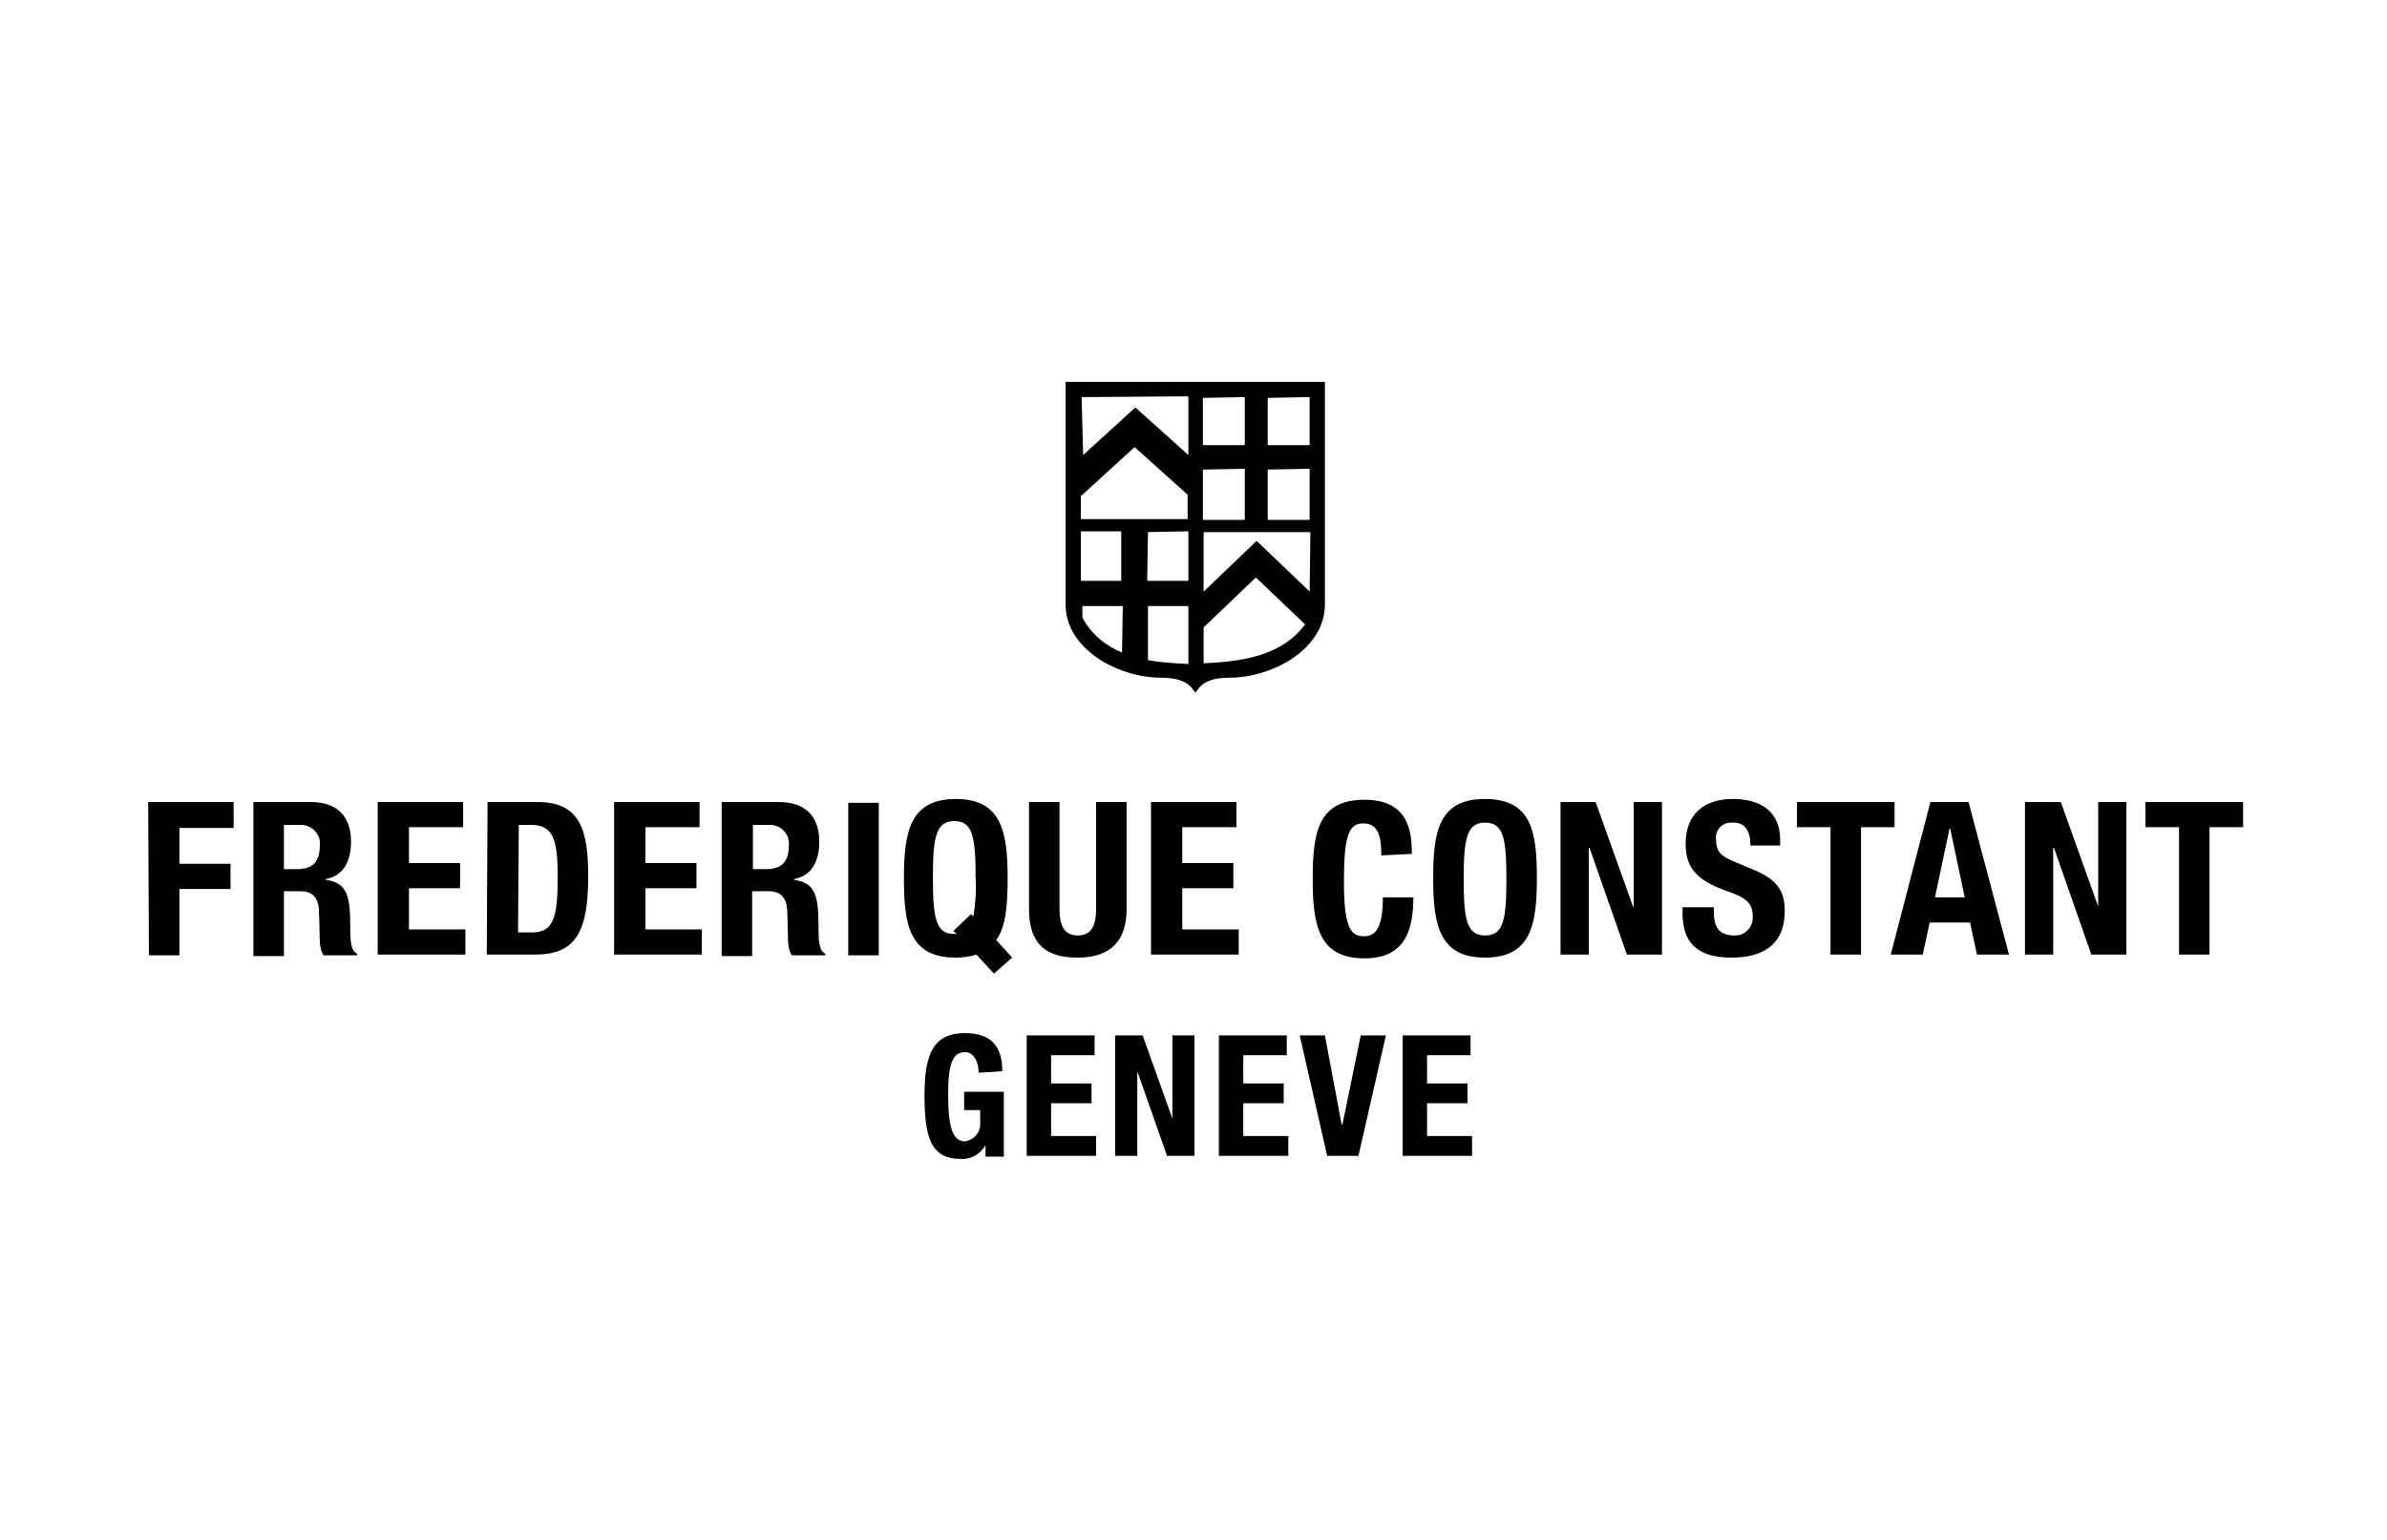 <?xml version="1.0" encoding="utf-8"?>
<!-- Generator: Adobe Illustrator 25.2.2, SVG Export Plug-In . SVG Version: 6.00 Build 0)  -->
<svg version="1.1" id="Ebene_1" xmlns="http://www.w3.org/2000/svg" xmlns:xlink="http://www.w3.org/1999/xlink" x="0px" y="0px"
	 viewBox="0 0 313 202" style="enable-background:new 0 0 313 202;" xml:space="preserve">
<style type="text/css">
	.st0{fill:none;}
</style>
<g id="XMLID_286_">
</g>
<g id="XMLID_287_">
</g>
<g id="XMLID_288_">
</g>
<g id="XMLID_289_">
</g>
<g id="XMLID_290_">
</g>
<g id="XMLID_291_">
</g>
<g id="XMLID_292_">
</g>
<g id="XMLID_293_">
</g>
<g id="XMLID_294_">
</g>
<g id="XMLID_295_">
</g>
<g id="XMLID_296_">
</g>
<g id="XMLID_297_">
</g>
<g id="XMLID_298_">
</g>
<g id="XMLID_299_">
</g>
<g id="XMLID_300_">
</g>
<rect x="0.8" class="st0" width="313" height="202"/>
<g id="Gruppe_1955" transform="translate(-120.871 -166.826)">
	<path id="Pfad_1195" d="M260.6,216.9v29.2c0,5.8,6.8,9.6,12.6,9.6c3.8,0,4.1,1.8,4.4,1.9l0,0h0l0,0c0.4-0.1,0.6-1.9,4.4-1.9
		c5.8,0,12.6-3.8,12.6-9.6v-29.2H260.6z M262.7,218.9C262.7,218.9,262.7,218.9,262.7,218.9l13.9-0.1c0,0,0.1,0,0.1,0.1v7.6
		c0,0,0,0,0,0l-6.9-6.2c0,0-0.1,0-0.1,0l-6.8,6.2c0,0,0,0,0,0L262.7,218.9z M262.7,231.8C262.7,231.8,262.7,231.7,262.7,231.8
		l6.9-6.3c0,0,0.1,0,0.1,0l6.9,6.2c0,0,0,0.1,0,0.1v3c0,0,0,0.1-0.1,0.1h-13.8c0,0-0.1,0-0.1-0.1V231.8z M268,252.4
		c-2.2-0.9-4.1-2.5-5.2-4.6v-1.4c0,0,0-0.1,0.1-0.1h5.1c0,0,0.1,0,0.1,0.1v0L268,252.4z M267.9,243h-5.2c0,0-0.1,0-0.1-0.1v-6.3
		c0,0,0-0.1,0.1-0.1h5.1c0,0,0.1,0,0.1,0.1L267.9,243C268,242.9,268,243,267.9,243L267.9,243z M271.4,236.6
		C271.4,236.6,271.4,236.6,271.4,236.6l5.2-0.1c0,0,0.1,0,0.1,0.1v0l0,6.3c0,0,0,0.1-0.1,0.1h-5.2c0,0-0.1,0-0.1-0.1L271.4,236.6z
		 M271.4,253.4l0-7c0,0,0-0.1,0.1-0.1c0,0,0,0,0,0l5.1,0c0,0,0.1,0,0.1,0.1v7.5C274.9,253.8,273.1,253.7,271.4,253.4L271.4,253.4z
		 M287.2,219C287.2,218.9,287.2,218.9,287.2,219l5.3-0.1c0,0,0.1,0,0.1,0.1c0,0,0,0,0,0v6.1c0,0,0,0.1-0.1,0.1c0,0,0,0,0,0h-5.3
		c0,0-0.1,0-0.1-0.1V219z M287.2,228.4C287.2,228.4,287.2,228.4,287.2,228.4l5.3-0.1c0,0,0.1,0,0.1,0.1c0,0,0,0,0,0v6.5
		c0,0,0,0.1-0.1,0.1c0,0,0,0,0,0h-5.3c0,0-0.1,0-0.1-0.1l0,0V228.4z M278.7,219C278.7,218.9,278.7,218.9,278.7,219l5.3-0.1
		c0,0,0.1,0,0.1,0.1v6.1c0,0,0,0.1-0.1,0.1h-5.3c0,0-0.1,0-0.1-0.1V219z M278.7,228.4C278.7,228.4,278.7,228.4,278.7,228.4l5.3-0.1
		c0,0,0.1,0,0.1,0.1v6.5c0,0,0,0.1-0.1,0.1h-5.3c0,0-0.1,0-0.1-0.1V228.4z M278.7,253.8l0-4.6c0,0,0-0.1,0-0.1l6.8-6.5
		c0,0,0.1,0,0.1,0l6.4,6.1C289.1,252.7,284,253.6,278.7,253.8L278.7,253.8z M292.6,244.4C292.6,244.4,292.6,244.4,292.6,244.4
		l-6.9-6.6c0,0-0.1,0-0.1,0l-6.9,6.6c0,0,0,0,0,0v-7.7c0,0,0-0.1,0.1-0.1h13.8c0,0,0.1,0,0.1,0.1c0,0,0,0,0,0L292.6,244.4z"/>
	<path id="Pfad_1196" d="M251.2,294.5l-2.3-2.5c-0.9,0.3-1.8,0.4-2.7,0.4c-6.1,0-6.8-4.3-6.8-10.4s0.8-10.4,6.8-10.4
		s6.8,4.3,6.8,10.4c0,3.4-0.2,6.3-1.5,8.1l2.1,2.3L251.2,294.5z M140.4,292.1h4v-8.7h6.7v-3.3h-6.7v-4.7h7.1V272h-11.2L140.4,292.1z
		 M158.1,280.8h1.7c1.9,0,3-0.8,3-3c0.2-1.4-0.8-2.6-2.2-2.8c-0.2,0-0.4,0-0.6,0h-1.9L158.1,280.8z M154.1,272h7.5
		c3.3,0,5.3,1.7,5.3,5.2c0,2.7-1.1,4.5-3.3,4.9v0.1c2.7,0.4,3.2,1.9,3.2,6.1c0,2.1,0.1,3.2,0.9,3.6v0.2h-4.4
		c-0.4-0.6-0.5-1.4-0.5-2.1l-0.1-3.8c-0.1-1.6-0.8-2.5-2.4-2.5h-2.2v8.5h-4L154.1,272z M170.4,272v20h11.5v-3.3h-7.4v-5.4h6.7v-3.3
		h-6.7v-4.7h7.1V272L170.4,272z M188.8,289.1h1.8c2.8,0,3.4-1.8,3.4-7.2c0-4.5-0.4-6.9-3.4-6.9h-1.7L188.8,289.1z M184.8,272h6.6
		c5.6,0,6.6,3.8,6.6,9.7c0,7.1-1.5,10.3-6.9,10.3h-6.4L184.8,272z M201.4,272v20h11.5v-3.3h-7.4v-5.4h6.7v-3.3h-6.7v-4.7h7.1V272
		L201.4,272z M219.6,280.8h1.7c1.9,0,3-0.8,3-3c0.2-1.4-0.8-2.6-2.2-2.8c-0.2,0-0.4,0-0.6,0h-1.9L219.6,280.8z M215.5,272h7.5
		c3.3,0,5.3,1.7,5.3,5.2c0,2.7-1.1,4.5-3.3,4.9v0.1c2.7,0.4,3.2,1.9,3.2,6.1c0,2.1,0.1,3.2,0.9,3.6v0.2h-4.4
		c-0.4-0.6-0.5-1.4-0.5-2.1l-0.1-3.8c-0.1-1.6-0.8-2.5-2.4-2.5h-2.2v8.5h-4V272z M236.1,292.1v-20h-4v20H236.1z M255.8,272v14
		c0,5.4,3.1,6.4,6.4,6.4s6.4-1.3,6.4-6.4v-14h-4v14c0,2-0.5,3.5-2.4,3.5s-2.4-1.5-2.4-3.5v-14H255.8z M271.8,272v20h11.5v-3.3h-7.4
		v-5.4h6.7v-3.3h-6.7v-4.7h7.1V272H271.8z M306,278.8c0-2.9-0.4-7.1-6.2-7.1c-6.1,0-6.8,4.3-6.8,10.4s0.8,10.4,6.8,10.4
		c5.3,0,6.4-3.7,6.4-8h-4c0,4.3-1.1,5.1-2.5,5.1c-1.7,0-2.6-1.1-2.6-7.1c0-5.7,0.5-7.7,2.5-7.7c1.8,0,2.4,1.3,2.4,4.2L306,278.8z
		 M315.6,289.5c2.4,0,2.8-2,2.8-7.4c0-5.4-0.4-7.4-2.8-7.4s-2.8,2.1-2.8,7.4C312.8,287.4,313.2,289.5,315.6,289.5L315.6,289.5z
		 M315.6,271.6c6.1,0,6.8,4.3,6.8,10.4s-0.8,10.4-6.8,10.4s-6.8-4.3-6.8-10.4S309.5,271.6,315.6,271.6L315.6,271.6z M325.5,272v20
		h3.7v-14h0.1l4.9,14h4.6v-20h-3.7v13.7H335l-4.9-13.7L325.5,272z M341.5,285.8v0.8c0,3.7,1.8,5.8,6.4,5.8c4.4,0,7-1.9,7-6.1
		c0-2.4-0.8-4-3.8-5.3l-3.1-1.3c-1.7-0.7-2.1-1.5-2.1-2.7c-0.2-1.1,0.6-2.2,1.8-2.3c0.2,0,0.4,0,0.5,0c1.5,0,2.2,1.1,2.2,3h3.9V277
		c0-3.8-2.6-5.4-6.2-5.4c-3.8,0-6.2,2-6.2,5.9c0,3.3,1.7,4.8,5.2,6.1c2.7,0.9,3.6,1.6,3.6,3.4c0.1,1.3-0.9,2.4-2.1,2.5
		c-0.1,0-0.2,0-0.3,0c-2.1,0-2.7-1.2-2.7-3.1v-0.6L341.5,285.8z M356.5,272v3.3h4.4v16.7h4v-16.7h4.4V272L356.5,272z M374.6,284.5
		h3.9l-1.9-9h-0.1L374.6,284.5z M374,272h5l5.3,20h-4.2l-0.9-4.2h-5.3l-0.9,4.2h-4.2L374,272z M386.4,272v20h3.7v-14h0.1l4.9,14h4.6
		v-20H396v13.7H396l-4.9-13.7H386.4z M402.2,272v3.3h4.4v16.7h4v-16.7h4.4V272H402.2z M252.3,307.3c0-3.2-1.4-5-4.9-5
		c-4.1,0-5.3,2.7-5.3,8.1c0,5.5,0.8,8.4,4.7,8.4c1.4,0.1,2.6-0.6,3.3-1.8h0v1.5h2.4v-8.5h-5.2v2.4h2.1v1.6c0.1,1.2-0.7,2.3-2,2.5
		c-1.8,0-2.2-2.4-2.2-6.2c0-4,0.6-5.5,2.2-5.5c1.3,0,1.8,1.5,1.8,2.7L252.3,307.3z M255.5,302.6v15.8h9.1v-2.6h-5.9v-4.3h5.3v-2.6
		h-5.3v-3.7h5.7v-2.6L255.5,302.6z M267.1,302.6v15.8h2.9v-11.1h0l3.9,11.1h3.6v-15.8h-2.9v10.9h0l-3.9-10.9H267.1z M280.7,302.6
		v15.8h9.1v-2.6h-5.9v-4.3h5.3v-2.6h-5.3v-3.7h5.7v-2.6L280.7,302.6z M291.3,302.6l3.6,15.8h4.1l3.6-15.8h-3.3l-2.4,11.7h-0.1
		l-2.2-11.7L291.3,302.6z M304.8,302.6v15.8h9.1v-2.6H308v-4.3h5.3v-2.6H308v-3.7h5.7v-2.6L304.8,302.6z M245.9,288.9l2.3-2.2
		l0.3,0.3c0.3-1.7,0.4-3.4,0.3-5.1c0-5.4-0.4-7.4-2.8-7.4s-2.8,2.1-2.8,7.4c0,5.4,0.4,7.4,2.8,7.4c0.1,0,0.2,0,0.3,0L245.9,288.9z"
		/>
</g>
</svg>
